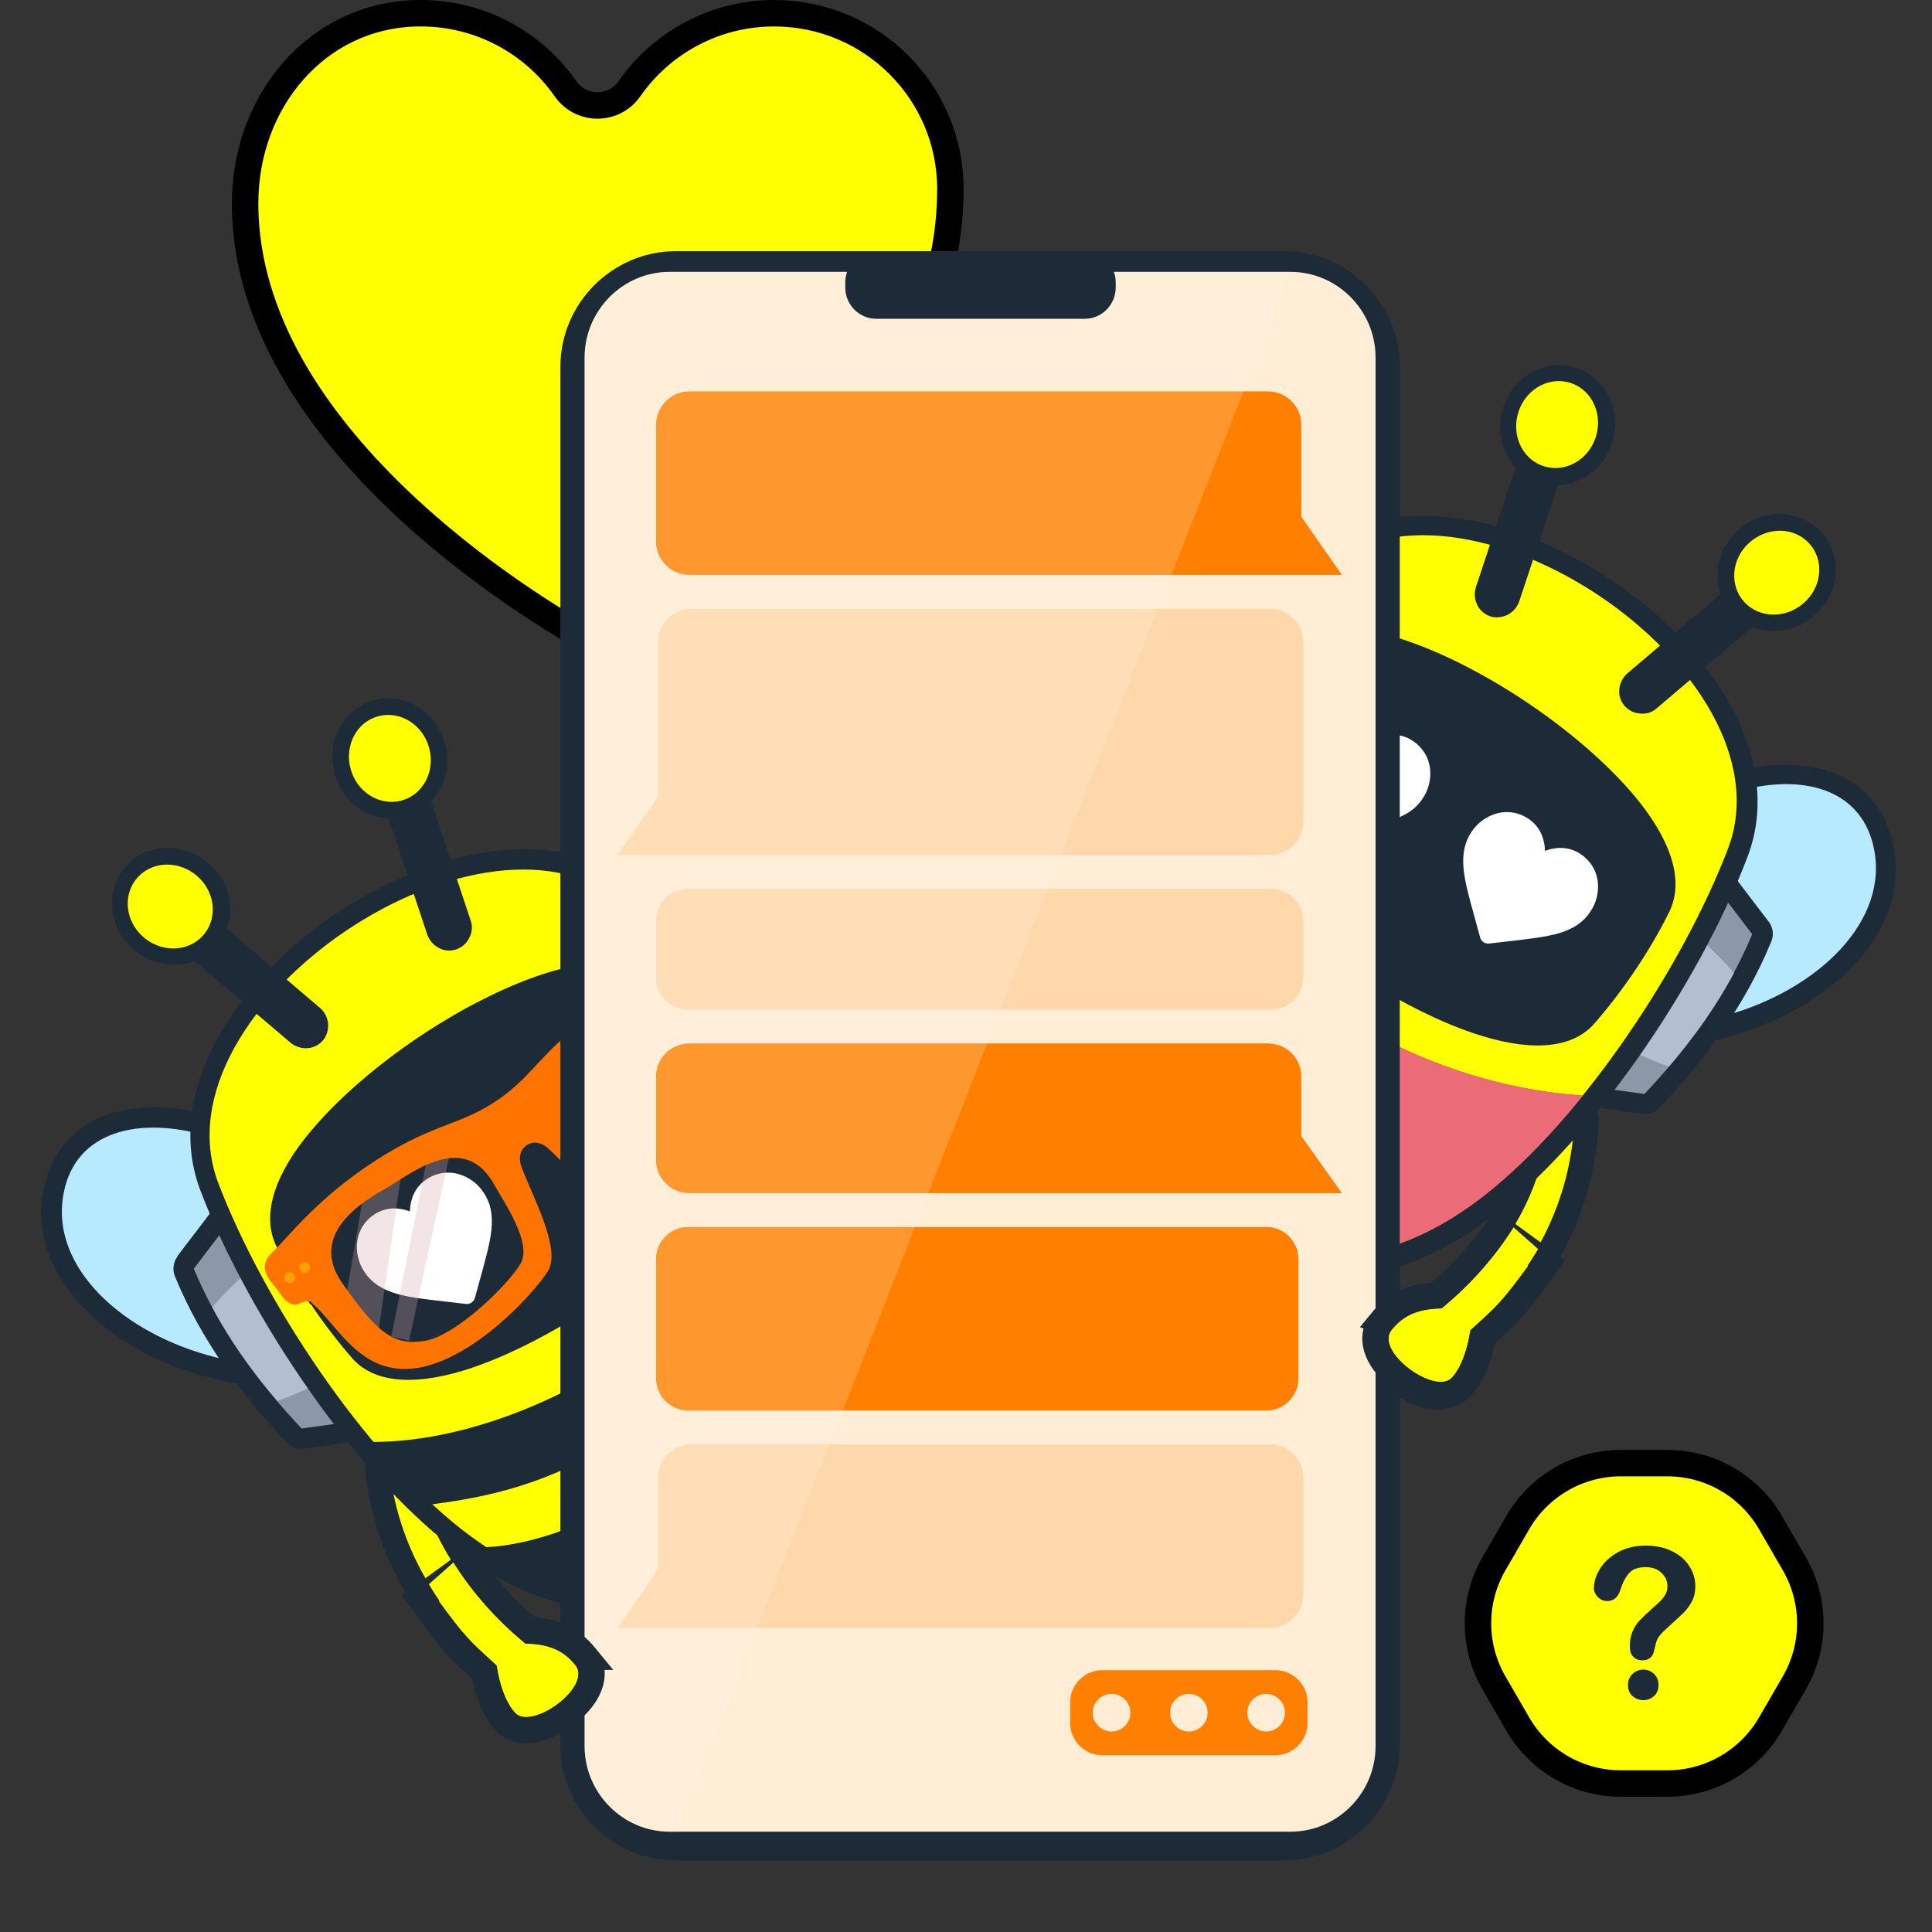 <svg width="292" height="292" viewBox="0 0 292 292" fill="none" xmlns="http://www.w3.org/2000/svg">
<rect x="0" y="0" width="292" height="292" fill="#333333" stroke="none"/>
<g clip-path="url(#clip0_230_10959)">
<path d="M225.8 254.363C222.673 248.96 222.575 242.337 225.507 236.858L225.8 236.332L229.396 230.119C232.613 224.558 238.55 221.134 244.975 221.134L252.01 221.134C258.233 221.134 264 224.347 267.279 229.603L267.589 230.119L271.185 236.332C274.311 241.734 274.409 248.357 271.478 253.836L271.185 254.363L267.589 260.576C264.371 266.136 258.434 269.56 252.01 269.56L244.975 269.56C238.751 269.56 232.985 266.347 229.705 261.091L229.396 260.576L225.8 254.363Z" fill="#FFFF00" stroke="black" stroke-width="4"/>
<path d="M240.9 240.05C240.9 239.072 241.212 238.082 241.836 237.079C242.459 236.077 243.369 235.246 244.564 234.588C245.76 233.929 247.155 233.6 248.749 233.6C250.231 233.6 251.539 233.875 252.674 234.426C253.808 234.976 254.684 235.724 255.303 236.671C255.921 237.617 256.23 238.645 256.23 239.756C256.23 240.631 256.054 241.397 255.701 242.055C255.349 242.714 254.93 243.282 254.444 243.76C253.959 244.239 253.088 245.043 251.831 246.175C251.483 246.494 251.204 246.774 250.995 247.016C250.786 247.258 250.63 247.479 250.528 247.679C250.425 247.88 250.346 248.08 250.29 248.281C250.234 248.482 250.149 248.834 250.037 249.338C249.843 250.408 249.235 250.943 248.213 250.943C247.681 250.943 247.234 250.768 246.871 250.418C246.509 250.068 246.327 249.549 246.327 248.86C246.327 247.996 246.46 247.247 246.726 246.615C246.991 245.982 247.344 245.427 247.784 244.948C248.223 244.47 248.816 243.902 249.562 243.243C250.216 242.667 250.689 242.233 250.98 241.94C251.271 241.646 251.516 241.32 251.716 240.96C251.915 240.6 252.015 240.209 252.015 239.787C252.015 238.964 251.71 238.27 251.103 237.704C250.494 237.139 249.71 236.856 248.749 236.856C247.625 236.856 246.797 237.141 246.266 237.712C245.734 238.283 245.285 239.124 244.917 240.235C244.569 241.397 243.91 241.978 242.939 241.978C242.367 241.978 241.884 241.775 241.49 241.369C241.097 240.962 240.9 240.523 240.9 240.05ZM248.381 256.96C247.758 256.96 247.214 256.757 246.749 256.351C246.284 255.944 246.051 255.376 246.051 254.646C246.051 253.998 246.276 253.453 246.726 253.01C247.175 252.568 247.727 252.347 248.381 252.347C249.025 252.347 249.567 252.568 250.006 253.01C250.446 253.453 250.666 253.998 250.666 254.646C250.666 255.366 250.436 255.932 249.976 256.343C249.516 256.754 248.984 256.96 248.381 256.96Z" fill="#1C2B37"/>
<path d="M63.519 2H63.596C72.367 2 80.147 6.23 85.002 12.764L85.462 13.403C87.75 16.68 92.476 16.782 94.916 13.71L95.144 13.403C99.959 6.508 107.956 2 117.011 2C131.723 2 143.643 13.902 143.643 28.575C143.642 42.486 137.915 54.737 130.075 64.985L129.31 65.97C128.302 67.249 128.27 69.007 129.146 70.321L139.127 89.236L139.203 89.381L139.302 89.511C140.205 90.703 139.418 92.401 137.961 92.519L109.045 86.79L108.853 86.752H108.656C107.959 86.752 107.284 86.948 106.703 87.305L106.46 87.468H106.459C100.618 91.713 95.51 94.742 92.456 96.423L91.276 97.061C90.783 97.322 90.205 97.35 89.692 97.144L89.478 97.041C84.772 94.423 71.577 86.591 59.585 74.958C47.667 63.397 37.248 48.384 37.046 31.24V30.733C37.046 15.267 47.909 2.407 62.806 2.01L63.519 2Z" fill="#FFFF00" stroke="black" stroke-width="4"/>
<path d="M30.62 174.789C29.692 174.507 28.752 174.291 27.773 174.102C23.987 173.368 20.544 173.48 17.862 174.553C15.479 175.479 13.714 177.237 12.931 179.862C12.841 180.15 12.777 180.476 12.662 180.894C11.809 185.266 13.525 189.493 16.764 193.033C20.645 197.273 26.674 200.574 33.295 202.229L33.491 202.267C42.763 204.571 52.432 205.36 59.852 205.003C66.073 204.717 70.4 204.066 70.801 203.229C71.363 200.866 66.738 196.448 60.545 191.727C50.36 184.031 36.237 176.554 30.568 174.88L30.62 174.789ZM29.009 167.941C30.079 168.182 31.215 168.436 32.43 168.807C38.544 170.634 53.725 178.587 64.473 186.697C72.564 192.801 78.348 199.442 77.029 204.639C76.095 208.386 69.467 210.759 60.339 211.192C52.306 211.567 41.932 210.743 32.046 208.286L31.85 208.248C24.067 206.3 16.913 202.341 12.219 197.232C7.668 192.253 5.265 186.166 6.604 179.653C6.705 179.131 6.833 178.647 7.013 178.073C8.426 173.436 11.502 170.341 15.616 168.699C19.431 167.203 24.086 166.953 29.048 167.914L29.009 167.941Z" fill="#1C2B37"/>
<path fill-rule="evenodd" clip-rule="evenodd" d="M31.517 171.745C20.989 168.588 11.479 170.979 9.644 180.208C7.351 191.616 18.8 201.69 32.591 205.14C51.775 209.94 72.768 208.418 73.907 203.796C76.224 194.526 41.471 174.723 31.556 171.719L31.517 171.745Z" fill="#B7E9FF"/>
<path d="M84.229 134.037C84.301 132.798 84.465 131.611 84.643 130.528C85.441 125.569 87.259 121.282 89.984 118.254C92.929 114.964 96.873 113.154 101.687 113.477C102.287 113.525 102.822 113.561 103.345 113.662C109.885 114.692 114.731 119.017 117.799 124.996C120.933 131.157 122.146 139.181 121.271 147.139L121.259 147.373C120.107 157.445 117.286 167.396 114.151 174.781C110.591 183.133 106.052 188.519 102.241 188.086C96.903 187.492 92.745 179.812 89.855 170.143C86.023 157.311 83.829 140.428 84.229 134.037ZM90.725 131.469C90.561 132.487 90.474 133.452 90.388 134.417C89.985 140.3 92.07 156.18 95.755 168.373C98.021 175.856 100.567 181.734 102.955 181.993C103.881 181.935 106.015 178.116 108.453 172.391C111.381 165.541 114.01 156.23 115.086 146.719L115.124 146.524C115.874 139.727 114.89 132.966 112.269 127.819C110.057 123.53 106.729 120.448 102.33 119.731C101.9 119.681 101.573 119.618 101.273 119.594C98.533 119.402 96.255 120.484 94.569 122.359C92.662 124.495 91.36 127.697 90.686 131.495L90.725 131.469Z" fill="#1C2B37"/>
<path fill-rule="evenodd" clip-rule="evenodd" d="M87.19 134.137C87.906 123.168 93.45 115.065 102.745 116.56C114.206 118.408 119.7 132.611 118.099 146.727C115.923 166.387 107.184 185.488 102.473 184.981C92.959 183.917 86.535 144.44 87.19 134.137Z" fill="#B7E9FF"/>
<path d="M35.366 188.895L32.864 192.169C34.591 195.992 36.643 199.538 38.942 202.862C41.293 206.264 43.917 209.481 46.736 212.567L49.865 212.157L35.366 188.895ZM26.814 189.846L33.139 181.555C33.36 181.293 33.619 181.005 33.996 180.807C35.427 179.899 37.373 180.343 38.279 181.772L57.681 212.892C57.918 213.243 58.037 213.672 58.118 214.128C58.361 215.835 57.181 217.367 55.474 217.612L46.141 218.92C45.124 219.095 44.066 218.789 43.306 217.998C39.884 214.355 36.696 210.555 33.846 206.413C31.021 202.31 28.522 197.932 26.543 193.146C26.029 192.132 26.114 190.828 26.84 189.885L26.814 189.846Z" fill="#1C2B37"/>
<path fill-rule="evenodd" clip-rule="evenodd" d="M35.614 183.458C33.514 186.234 31.389 188.972 29.289 191.748C33.168 201.033 38.932 208.821 45.579 215.9C48.746 215.463 51.914 215.027 55.043 214.617C48.562 204.252 42.082 193.888 35.641 183.497L35.614 183.458Z" fill="#8C98A8"/>
<path fill-rule="evenodd" clip-rule="evenodd" d="M32.079 197.568C34.83 202.74 38.192 207.387 41.917 211.733C44.717 210.751 47.697 209.364 50.767 207.69L39.844 190.234C36.803 192.625 34.181 195.131 32.04 197.594L32.079 197.568Z" fill="#B2BFD1"/>
<path d="M60.477 239.252C57.391 233.528 55.427 227.083 54.992 219.775C54.858 217.325 55.93 214.791 57.311 213.446C58.017 212.716 58.929 212.236 59.857 211.982C61.161 211.701 62.462 211.913 63.62 212.778C64.898 213.748 65.853 215.497 66.168 218.388C66.642 223.537 68.224 228.307 70.763 232.707C73.212 236.886 76.548 240.776 80.697 244.382C82.6 244.552 84.143 244.974 85.47 245.562C87.23 246.385 88.519 247.505 89.638 248.902C91.785 251.476 91.278 254.5 89.344 257.132C88.724 258.007 87.873 258.823 87.017 259.564C86.161 260.305 85.184 260.941 84.237 261.461C80.954 263.204 77.229 263.502 74.932 260.939C73.949 259.873 73.171 258.49 72.569 256.905C72.148 255.762 71.798 254.538 71.518 253.233C67.147 249.151 63.341 244.499 60.477 239.252ZM78.712 251.709C78.891 252.642 79.1 253.46 79.413 254.157C79.692 254.894 80.035 255.475 80.403 255.865C80.811 256.291 80.194 255.048 80.671 254.825C81.182 254.563 81.688 254.225 82.153 253.852C82.509 253.524 82.864 253.197 83.109 252.915C82.827 252.67 82.545 252.424 82.199 252.335C81.454 251.971 80.46 251.814 79.094 251.758L78.753 251.744L78.712 251.709Z" fill="#1C2B37"/>
<path fill-rule="evenodd" clip-rule="evenodd" d="M58.646 219.557C59.473 233.005 65.948 243.371 74.905 251.37C75.382 254.401 76.279 256.948 77.675 258.515C80.174 261.254 89.39 254.556 86.744 251.337C85.131 249.369 83.119 248.185 79.218 248.118C69.335 239.881 63.44 230.23 62.414 218.802C61.898 213.05 58.465 216.43 58.651 219.632L58.646 219.557Z" fill="#FFFF00"/>
<path d="M97.3 138.273L107.357 135.514C108.542 135.167 109.744 135.603 110.492 136.459C114.188 140.088 117.311 144.045 120.057 148.201C122.83 152.395 125.159 156.774 127.255 161.312C127.703 162.313 127.591 163.409 127.048 164.286L122.339 172.449C121.472 173.941 119.583 174.421 118.118 173.596C117.726 173.35 117.411 173.053 117.136 172.728L95.549 143.081C94.564 141.705 94.842 139.761 96.259 138.748C96.571 138.538 96.883 138.327 97.235 138.26L97.3 138.273ZM107.286 141.971L103.313 143.064L119.45 165.222L121.002 162.475C119.197 158.705 117.197 155.066 114.924 151.612C112.677 148.197 110.157 144.966 107.286 141.971Z" fill="#1C2B37"/>
<path fill-rule="evenodd" clip-rule="evenodd" d="M98.139 141.283C101.5 140.377 104.834 139.431 108.195 138.524C115.351 145.6 120.413 153.861 124.485 162.676C122.894 165.449 121.303 168.222 119.751 170.97C112.569 161.078 105.386 151.187 98.165 141.322L98.139 141.283Z" fill="#8C98A8"/>
<path fill-rule="evenodd" clip-rule="evenodd" d="M112.586 143.266C116.351 147.754 119.401 152.611 122.034 157.693C120.075 159.921 117.673 162.165 114.97 164.385L102.838 147.744C106.194 145.82 109.5 144.327 112.586 143.266Z" fill="#B2BFD1"/>
<path d="M97.156 134.862C104.585 141.753 112.471 151.34 119.081 161.561C125.218 171.08 130.262 181.167 132.822 190.095C135.184 198.477 135.733 206.778 133.397 214.588C131.047 222.464 125.839 229.718 116.672 235.901C107.506 242.083 98.829 244.195 90.647 243.423C82.53 242.664 75.039 239.045 68.152 233.716C60.768 227.984 53.332 219.568 46.843 210.285C39.843 200.328 33.882 189.387 30.302 179.956C27.25 171.983 28.983 163.446 33.577 155.7C37.523 149.014 43.702 142.863 50.723 138.127C57.744 133.391 65.763 129.966 73.44 128.812C82.381 127.429 90.88 129.007 97.156 134.862ZM113.646 165.114C107.324 155.322 99.793 146.176 92.679 139.582C87.949 135.178 81.265 134.019 74.109 135.105C67.371 136.136 60.237 139.191 53.918 143.453C47.6 147.715 42.095 153.185 38.615 159.046C34.901 165.235 33.472 171.867 35.81 177.941C39.231 186.969 44.916 197.416 51.628 206.945C57.813 215.695 64.817 223.723 71.704 229.053C77.674 233.697 84.107 236.84 90.958 237.49C97.743 238.127 105.013 236.284 112.892 230.969C120.771 225.655 125.203 219.605 127.154 213.075C129.145 206.518 128.641 199.377 126.545 192.062C124.183 183.68 119.402 174.153 113.568 165.166L113.646 165.114Z" fill="#1C2B37"/>
<path fill-rule="evenodd" clip-rule="evenodd" d="M94.856 137.088C108.823 150.055 124.52 172.906 129.642 190.932C134.073 206.589 131.72 221.778 114.714 233.249C97.708 244.72 82.743 241.212 69.886 231.237C55.065 219.697 39.784 196.622 32.994 178.815C22.849 152.163 73.945 117.698 94.856 137.088Z" fill="#FFFF00"/>
<path d="M25.655 137.489L25.616 137.515L25.695 137.632L46.061 154.953C46.061 154.953 46.087 154.992 46.153 155.005L46.23 154.952C46.23 154.952 46.27 154.926 46.282 154.861L46.23 154.783L25.981 137.552L25.902 137.435C25.863 137.461 25.825 137.488 25.798 137.449L25.72 137.501L25.655 137.489ZM23.18 135.418C23.789 134.723 24.648 134.314 25.509 134.243C26.369 134.173 27.297 134.454 28.03 135.037L48.396 152.358C49.091 152.966 49.499 153.824 49.595 154.723C49.638 155.544 49.433 156.419 48.928 157.1C48.85 157.153 48.785 157.31 48.707 157.362C48.11 157.992 47.291 158.375 46.469 158.419C45.608 158.489 44.681 158.208 43.948 157.626L23.581 140.304C22.887 139.696 22.479 138.838 22.383 137.939C22.314 137.079 22.596 136.151 23.18 135.418Z" fill="#1C2B37"/>
<path fill-rule="evenodd" clip-rule="evenodd" d="M24.346 136.388C24.968 135.628 26.102 135.543 26.888 136.203L47.255 153.524C48.014 154.145 48.098 155.279 47.436 156.065C46.814 156.825 45.679 156.91 44.92 156.289L24.554 138.968C23.794 138.347 23.71 137.213 24.333 136.453L24.346 136.388Z" fill="#1C2B37"/>
<path d="M19.128 130.839C20.763 129.056 23.002 128.169 25.271 128.169C27.515 128.129 29.828 128.95 31.675 130.594L31.727 130.672C33.574 132.317 34.576 134.475 34.756 136.677C34.923 138.945 34.269 141.256 32.634 143.039L32.556 143.092C30.921 144.875 28.708 145.801 26.439 145.801C24.195 145.841 21.883 145.02 20.036 143.376L19.983 143.298C18.162 141.692 17.134 139.495 16.954 137.293C16.748 135.052 17.441 132.714 19.076 130.931L19.154 130.878L19.128 130.839ZM25.152 133.124C24.2 133.142 23.249 133.5 22.601 134.221C21.952 134.942 21.708 135.843 21.791 136.807C21.9 137.811 22.375 138.851 23.24 139.628C24.13 140.444 25.241 140.828 26.258 140.822C27.21 140.803 28.161 140.446 28.81 139.725C29.108 139.41 29.315 139.044 29.457 138.665C29.945 137.202 29.494 135.523 28.171 134.318C27.28 133.502 26.169 133.118 25.152 133.124Z" fill="#1C2B37"/>
<path fill-rule="evenodd" clip-rule="evenodd" d="M20.819 132.59C23.103 130.086 27.146 130.022 29.884 132.483C32.596 134.904 32.928 138.931 30.644 141.435C28.36 143.939 24.317 144.002 21.579 141.542C18.868 139.12 18.535 135.093 20.819 132.59Z" fill="#FFFF00"/>
<path d="M59.471 114.678L59.354 114.757L59.341 114.822L59.42 114.939C59.381 114.965 67.772 140.194 67.772 140.194L67.824 140.272C67.824 140.272 67.851 140.311 67.929 140.258L68.007 140.206C68.007 140.206 68.046 140.179 67.993 140.101L59.562 114.729L59.484 114.613L59.471 114.678ZM56.36 113.263C56.747 112.491 57.449 111.848 58.321 111.543C59.259 111.25 60.185 111.362 60.957 111.749C61.728 112.135 62.371 112.835 62.701 113.746L71.132 139.118C71.462 140.028 71.35 140.955 70.923 141.753C70.574 142.498 69.912 143.115 69.105 143.432C69.027 143.485 68.883 143.525 68.779 143.539C67.919 143.778 67.058 143.679 66.326 143.266C65.554 142.88 64.912 142.18 64.581 141.269L56.151 115.897C55.846 115.026 55.933 114.06 56.36 113.263Z" fill="#1C2B37"/>
<path fill-rule="evenodd" clip-rule="evenodd" d="M58.943 113.221C58.005 113.513 57.502 114.533 57.819 115.509L66.25 140.881C66.541 141.818 67.561 142.32 68.499 142.028C69.437 141.735 69.941 140.716 69.649 139.779L61.218 114.407C60.927 113.47 59.907 112.967 58.93 113.286L58.943 113.221Z" fill="#1C2B37"/>
<path d="M57.614 110.831C56.703 111.162 56.015 111.909 55.641 112.785C55.215 113.752 55.195 114.9 55.591 115.992C56.212 117.671 57.639 118.692 59.14 118.813C59.544 118.824 59.961 118.769 60.365 118.61L60.404 118.584C61.315 118.253 62.003 117.505 62.377 116.63C62.803 115.662 62.824 114.515 62.427 113.422C62.004 112.29 61.218 111.461 60.328 110.984C59.465 110.546 58.538 110.434 57.627 110.765L57.614 110.831ZM50.949 110.792C51.839 108.662 53.526 106.957 55.726 106.096L55.804 106.044C58.096 105.235 60.458 105.455 62.524 106.499C64.499 107.491 66.15 109.267 66.957 111.557L67.01 111.634C67.843 113.963 67.737 116.415 66.86 118.48C65.97 120.61 64.283 122.315 62.082 123.176L62.004 123.229C59.713 124.038 57.351 123.817 55.285 122.774C53.31 121.782 51.684 120.044 50.852 117.716L50.799 117.638C49.966 115.309 50.072 112.858 50.949 110.792Z" fill="#1C2B37"/>
<path fill-rule="evenodd" clip-rule="evenodd" d="M56.665 108.411C53.488 109.591 51.914 113.316 53.17 116.776C54.399 120.198 58.008 122.014 61.185 120.835C64.362 119.655 65.936 115.93 64.68 112.47C63.45 109.048 59.842 107.232 56.665 108.411Z" fill="#FFFF00"/>
<path d="M47.482 185.824C48.773 188.41 50.364 191.191 52.151 193.84C53.938 196.488 55.88 199.032 57.9 201.354C59.592 203.273 64.012 202.842 69.443 201.049C74.847 199.218 81.04 195.947 86.852 192.027C92.664 188.107 98.016 183.59 101.739 179.265C105.501 174.914 107.517 171.004 106.345 168.677C104.949 165.935 103.292 163.142 101.531 160.532C99.771 157.922 97.802 155.34 95.848 153.2C94.012 151.151 89.605 151.517 84.148 153.271C78.691 155.024 72.472 158.256 66.66 162.176C60.849 166.096 55.523 170.652 51.852 175.055C48.182 179.457 46.192 183.406 47.404 185.876L47.482 185.824ZM46.897 197.157C44.927 194.235 43.178 191.221 41.794 188.413C39.318 183.396 41.805 177.071 47.045 170.873C51.105 166.037 56.885 161.061 63.126 156.852C69.367 152.642 76.146 149.147 82.15 147.194C89.886 144.697 96.682 144.76 100.38 148.897C102.465 151.231 104.578 153.943 106.575 156.903C108.572 159.864 110.281 162.735 111.796 165.737C114.259 170.651 111.68 176.924 106.336 183.136C102.25 187.932 96.456 192.804 90.254 196.987C84.052 201.17 77.338 204.678 71.387 206.709C63.626 209.337 56.804 209.404 53.21 205.254C50.994 202.725 48.893 199.948 46.975 197.104L46.897 197.157Z" fill="#1C2B37"/>
<path fill-rule="evenodd" clip-rule="evenodd" d="M44.507 187.094C47.128 192.411 51.109 198.397 55.437 203.299C65.365 214.569 115.721 180.604 108.991 167.177C106.067 161.327 102.008 155.394 98.061 150.972C87.726 139.353 37.644 173.134 44.546 187.068L44.507 187.094Z" fill="#1C2B37"/>
<path d="M74.28 185.814C74.074 187.863 73.409 190.242 72.644 193.009C72.391 193.944 72.088 195.013 71.785 196.143C71.617 196.758 71.023 197.159 70.404 197.074C69.243 196.933 68.152 196.804 67.177 196.699C64.324 196.372 61.869 196.098 59.892 195.522C57.703 194.868 56.181 193.864 55.156 192.344C54.178 190.953 53.766 189.241 53.996 187.558C54.241 185.925 55.157 184.483 56.533 183.574C57.555 182.885 58.782 182.559 60.011 182.655C60.686 182.702 61.329 182.851 61.955 183.093C61.965 182.422 62.081 181.761 62.276 181.127C62.648 179.951 63.409 178.935 64.454 178.25C65.811 177.314 67.492 177.004 69.097 177.389C70.745 177.805 72.178 178.828 73.101 180.256C74.131 181.753 74.493 183.539 74.28 185.814Z" fill="white"/>
<path d="M120.157 241.655L107.694 240.257L105.828 237.491L114.545 232.745L122.21 226.441L124.076 229.207L120.588 241.704L120.157 241.655Z" fill="#1C2B37"/>
<path fill-rule="evenodd" clip-rule="evenodd" d="M54.51 218.608C57.257 221.766 60.074 224.683 62.905 227.251C71.493 226.248 81.291 224.638 92.171 217.844L104.178 217.824L108.695 206.699C119.07 199.155 124.233 190.674 128.38 183.088C127.059 179.501 125.41 175.796 123.512 172.066C119.717 182.949 109.98 195.377 95.587 205.086C81.193 214.794 66.022 219.167 54.51 218.608ZM131.49 194.477C133.884 208.72 130.013 222.281 114.323 232.864C98.632 243.448 84.609 241.957 72.3 234.401C79.169 234.329 87.596 231.581 95.635 226.628L110.57 227.301L115.542 213.201C123.145 207.602 128.85 200.82 131.49 194.477Z" fill="#1C2B37"/>
<path d="M55.455 218.947C56.597 220.238 57.75 221.486 58.907 222.682C60.245 224.064 61.589 225.375 62.924 226.6C67.155 226.119 71.674 225.484 76.439 224.155C81.295 222.801 86.436 220.723 91.841 217.351L91.966 217.273L103.831 217.308L108.243 206.294L108.362 206.207C113.514 202.459 117.366 198.471 120.44 194.476C123.458 190.554 125.74 186.603 127.771 182.861C127.135 181.164 126.423 179.428 125.642 177.668C124.967 176.148 124.242 174.611 123.473 173.068C121.442 178.461 118.022 184.173 113.358 189.716C108.696 195.258 102.786 200.639 95.777 205.367C88.767 210.095 81.565 213.558 74.679 215.805C67.792 218.053 61.215 219.084 55.455 218.947ZM58.163 223.398C56.723 221.91 55.294 220.347 53.885 218.724L53.088 217.806L54.301 217.87C60.214 218.185 67.103 217.188 74.356 214.821C81.153 212.604 88.267 209.181 95.197 204.507C102.126 199.834 107.964 194.519 112.567 189.048C117.478 183.209 120.983 177.196 122.906 171.595L123.3 170.447L123.853 171.531C124.83 173.444 125.744 175.355 126.584 177.247C127.399 179.084 128.147 180.914 128.819 182.724L128.901 182.947L128.79 183.152C126.718 186.979 124.387 191.038 121.255 195.107C118.15 199.143 114.266 203.169 109.088 206.955L104.527 218.342L92.261 218.306C86.812 221.689 81.623 223.78 76.717 225.148C71.771 226.527 67.135 227.169 62.81 227.656L62.578 227.682L62.403 227.522C60.977 226.221 59.559 224.842 58.162 223.398L58.163 223.398ZM132.022 194.318C133.274 201.593 132.927 208.697 130.277 215.33C127.626 221.962 122.68 228.108 114.732 233.469C106.784 238.83 99.232 241.114 92.09 241.087C84.947 241.06 78.231 238.719 71.954 234.834L70.426 233.889L72.22 233.878C75.639 233.858 79.453 233.164 83.412 231.856C87.335 230.561 91.4 228.664 95.363 226.224L95.503 226.139L110.284 226.874L115.139 212.894L115.27 212.797C119.018 210.035 122.299 206.977 124.97 203.825C127.666 200.644 129.737 197.368 131.037 194.206L131.718 192.547L132.023 194.317L132.022 194.318ZM129.319 214.945C131.684 209.028 132.156 202.707 131.269 196.212C129.936 198.965 128.069 201.768 125.757 204.496C123.069 207.669 119.774 210.746 116.012 213.534L111.007 227.949L95.767 227.189C91.773 229.634 87.685 231.536 83.736 232.84C80.341 233.962 77.042 234.642 73.99 234.847C79.68 238.101 85.717 240.032 92.091 240.056C99.027 240.083 106.383 237.85 114.151 232.61C121.919 227.37 126.745 221.387 129.319 214.946L129.319 214.945Z" fill="#1C2B37"/>
<path opacity="0.3" fill-rule="evenodd" clip-rule="evenodd" d="M96.748 179.063L94.063 178.447L100.028 148.792L103.191 149.522L96.751 179.061L96.748 179.063ZM87.113 173.049L89.92 156.661L95.518 154.202L92.14 177.564L87.113 173.049ZM59.136 202.01L65.101 172.356L68.264 173.086L61.824 202.624L59.139 202.008L59.136 202.01ZM52.187 196.606L54.994 180.218L60.593 177.76L57.214 201.122L52.187 196.606Z" fill="#D6A7A7"/>
<path fill-rule="evenodd" clip-rule="evenodd" d="M113.375 145.774C114.163 147.244 115.795 148.987 114.457 150.301C113.122 151.612 113.71 152.117 113.71 152.117C115.175 156.712 121.253 162.955 116.83 170.373C112.402 177.793 99.819 182.506 95.905 183.174C91.991 183.842 85.838 176.203 82.866 173.581C81.553 172.42 80.437 172.624 79.735 172.993C79.064 173.431 78.129 174.418 78.813 176.349C80.134 180.1 84.927 188.696 82.83 192.087C80.733 195.478 71.605 205.425 63.03 206.761C54.454 208.096 50.939 200.094 47.211 197.006C47.211 197.006 46.965 196.266 45.239 197.019C43.516 197.77 42.506 195.597 41.433 194.315C40.363 193.03 38.955 191.295 41.257 189.163C43.557 187.027 47.939 181.039 56.965 175.274C65.912 169.561 69.427 170.271 75.57 166.018C80.854 162.226 81.9 158.776 90.007 153.006C98.693 146.825 105.86 145.018 108.686 143.691C111.511 142.365 112.592 144.312 113.38 145.781L113.375 145.774ZM58.498 179.5C55.079 181.43 46.451 186.412 51.738 193.942C57.026 201.473 59.484 203.436 64.215 202.657C68.946 201.879 76.981 194.036 78.722 190.895C80.459 187.757 75.936 181.316 74.723 179.098C70.113 170.655 61.915 177.567 58.498 179.5ZM93.55 156.085C90.483 158.53 81.018 163.527 87.133 170.985C88.743 172.945 93.031 179.574 96.591 179.145C100.15 178.716 110.419 174.221 112.902 170.124C115.385 166.027 114.483 163.009 109.466 155.262C104.449 147.515 96.617 153.64 93.553 156.083L93.55 156.085Z" fill="#FF7300"/>
<path fill-rule="evenodd" clip-rule="evenodd" d="M108.646 148.361C108.271 148.613 108.169 149.123 108.422 149.498C108.675 149.872 109.184 149.974 109.562 149.719C109.94 149.464 110.039 148.957 109.784 148.579C109.529 148.201 109.02 148.108 108.646 148.361ZM110.913 146.831C110.539 147.084 110.437 147.594 110.689 147.968C110.942 148.343 111.452 148.445 111.83 148.19C112.208 147.935 112.306 147.428 112.051 147.05C111.796 146.672 111.291 146.576 110.913 146.831ZM43.329 192.417C42.955 192.67 42.853 193.18 43.105 193.554C43.358 193.929 43.868 194.031 44.246 193.776C44.624 193.521 44.722 193.014 44.467 192.636C44.212 192.258 43.707 192.162 43.329 192.417ZM45.597 190.888C45.222 191.141 45.12 191.65 45.373 192.025C45.626 192.399 46.135 192.501 46.513 192.246C46.891 191.991 46.99 191.484 46.735 191.106C46.48 190.728 45.971 190.635 45.597 190.888Z" fill="#FCA203"/>
<path d="M202.143 82.849C202.056 81.884 201.905 80.931 201.714 79.952C200.975 76.167 199.582 73.016 197.583 70.931C195.831 69.07 193.54 68.091 190.813 68.348C190.512 68.373 190.186 68.436 189.755 68.486C185.382 69.333 182.105 72.507 180.037 76.836C177.56 82.023 176.757 88.85 177.703 95.609L177.741 95.805C179.078 105.265 181.969 114.525 185.08 121.271C187.675 126.932 189.9 130.7 190.826 130.758C193.228 130.394 195.591 124.45 197.649 116.94C200.969 104.614 202.611 88.718 202.039 82.835L202.143 82.849ZM207.889 78.79C208.066 79.873 208.256 81.021 208.368 82.287C208.963 88.639 207.277 105.695 203.784 118.698C201.154 128.486 197.164 136.337 191.852 137.061C188.028 137.599 183.344 132.342 179.523 124.041C176.167 116.733 173.045 106.806 171.619 96.719L171.581 96.523C170.471 88.577 171.463 80.461 174.441 74.195C177.352 68.111 182.096 63.603 188.637 62.403C189.159 62.302 189.655 62.24 190.255 62.191C195.083 61.764 199.106 63.457 202.169 66.657C204.985 69.633 206.96 73.856 207.928 78.816L207.889 78.79Z" fill="#1C2B37"/>
<path fill-rule="evenodd" clip-rule="evenodd" d="M205.302 82.541C204.285 71.597 198.506 63.675 189.262 65.431C177.825 67.579 172.774 81.968 174.741 96.047C177.477 115.632 186.752 134.527 191.464 133.851C200.927 132.526 206.27 92.886 205.341 82.568L205.302 82.541Z" fill="#B7E9FF"/>
<path d="M260.01 117.289C261.186 116.892 262.349 116.599 263.419 116.358C268.316 115.24 272.972 115.32 276.8 116.712C280.954 118.211 284.11 121.189 285.614 125.774C285.794 126.349 285.961 126.858 286.062 127.38C287.558 133.83 285.363 139.944 280.969 145.028C276.431 150.242 269.446 154.372 261.739 156.542L261.517 156.619C251.747 159.324 241.464 160.435 233.442 160.296C224.365 160.124 217.671 157.932 216.645 154.237C215.196 149.065 220.759 142.332 228.641 136.031C239.104 127.672 253.935 119.313 260.01 117.289ZM264.825 122.351C263.82 122.579 262.892 122.861 261.965 123.142C256.36 124.972 242.418 132.854 232.492 140.838C226.403 145.743 221.907 150.305 222.562 152.617C222.962 153.453 227.303 154.001 233.524 154.117C240.972 154.266 250.59 153.215 259.811 150.65L260.007 150.613C266.59 148.762 272.489 145.316 276.28 140.959C279.428 137.301 281.039 133.061 280.056 128.713C279.941 128.295 279.877 127.969 279.787 127.682C278.939 125.069 277.082 123.363 274.712 122.501C272.016 121.533 268.56 121.526 264.786 122.324L264.825 122.351Z" fill="#1C2B37"/>
<path fill-rule="evenodd" clip-rule="evenodd" d="M261.028 120.072C271.466 116.628 281.057 118.732 283.152 127.91C285.732 139.229 274.621 149.644 260.933 153.447C241.889 158.795 220.907 157.847 219.611 153.289C217.033 144.069 251.229 123.324 261.028 120.072Z" fill="#B7E9FF"/>
<path d="M190.844 92.535L186.871 91.442C183.974 94.475 181.454 97.706 179.233 101.083C176.96 104.537 174.96 108.175 173.155 111.945L174.707 114.692L190.844 92.535ZM186.759 84.962L196.815 87.721C197.141 87.827 197.505 87.96 197.83 88.236C199.208 89.222 199.525 91.192 198.54 92.568L176.953 122.215C176.717 122.566 176.364 122.838 175.971 123.083C174.48 123.947 172.617 123.428 171.75 121.936L167.042 113.773C166.498 112.896 166.386 111.8 166.834 110.799C168.93 106.262 171.26 101.882 174.032 97.688C176.778 93.532 179.902 89.575 183.597 85.947C184.345 85.091 185.586 84.681 186.732 85.001L186.759 84.962Z" fill="#1C2B37"/>
<path fill-rule="evenodd" clip-rule="evenodd" d="M195.978 90.728C192.617 89.821 189.282 88.876 185.921 87.969C178.765 95.044 173.704 103.305 169.631 112.12C171.222 114.894 172.813 117.667 174.365 120.414C181.547 110.523 188.73 100.632 195.951 90.767L195.978 90.728Z" fill="#8C98A8"/>
<path fill-rule="evenodd" clip-rule="evenodd" d="M181.57 92.736C177.805 97.224 174.756 102.082 172.123 107.164C174.082 109.392 176.484 111.636 179.186 113.855L191.28 97.188C187.924 95.264 184.618 93.771 181.531 92.71L181.57 92.736Z" fill="#B2BFD1"/>
<path d="M260.981 130.996L267.306 139.287C268.071 140.256 268.117 141.534 267.604 142.548C265.624 147.334 263.125 151.712 260.301 155.815C257.45 159.957 254.262 163.758 250.84 167.401C250.08 168.191 249.022 168.498 248.006 168.322L238.672 167.014C236.965 166.77 235.812 165.198 236.028 163.531C236.109 163.075 236.267 162.672 236.465 162.295L255.867 131.174C256.774 129.746 258.68 129.275 260.15 130.209C260.462 130.42 260.774 130.63 260.968 130.931L260.981 130.996ZM261.292 141.641L258.79 138.366L244.291 161.629L247.42 162.039C250.239 158.953 252.863 155.735 255.215 152.334C257.54 148.971 259.591 145.424 261.292 141.641Z" fill="#1C2B37"/>
<path fill-rule="evenodd" clip-rule="evenodd" d="M258.504 132.902C260.604 135.679 262.73 138.416 264.829 141.193C260.95 150.478 255.186 158.266 248.539 165.344C245.372 164.908 242.204 164.472 239.076 164.062C245.556 153.697 252.036 143.332 258.478 132.941L258.504 132.902Z" fill="#8C98A8"/>
<path fill-rule="evenodd" clip-rule="evenodd" d="M262.077 147.039C259.326 152.211 255.965 156.858 252.24 161.203C249.44 160.222 246.46 158.835 243.389 157.161L254.273 139.678C257.314 142.069 259.937 144.575 262.077 147.039Z" fill="#B2BFD1"/>
<path d="M236.113 189.483C239.199 183.759 241.163 177.314 241.598 170.006C241.731 167.556 240.66 165.022 239.279 163.677C238.573 162.947 237.661 162.467 236.733 162.213C235.429 161.932 234.128 162.144 232.97 163.009C231.692 163.979 230.737 165.728 230.422 168.619C229.948 173.768 228.366 178.538 225.826 182.938C223.378 187.117 220.042 191.007 215.893 194.613C213.99 194.783 212.447 195.205 211.12 195.793C209.36 196.615 208.071 197.736 206.952 199.133C204.805 201.707 205.312 204.731 207.246 207.363C207.866 208.238 208.717 209.054 209.573 209.795C210.429 210.536 211.406 211.172 212.353 211.692C215.636 213.435 219.36 213.733 221.658 211.17C222.641 210.104 223.418 208.721 224.021 207.136C224.441 205.993 224.792 204.769 225.072 203.464C229.443 199.382 233.249 194.73 236.113 189.483ZM217.877 201.94C217.699 202.873 217.49 203.691 217.177 204.388C216.898 205.125 216.555 205.706 216.187 206.096C215.779 206.522 216.396 205.279 215.919 205.056C215.408 204.794 214.902 204.456 214.436 204.082C214.081 203.755 213.726 203.428 213.481 203.146C213.762 202.9 214.044 202.655 214.391 202.566C215.135 202.202 216.13 202.045 217.496 201.989L217.837 201.975L217.877 201.94Z" fill="#1C2B37"/>
<path fill-rule="evenodd" clip-rule="evenodd" d="M237.944 169.788C237.117 183.236 230.642 193.602 221.684 201.601C221.208 204.632 220.311 207.179 218.915 208.746C216.416 211.484 207.2 204.787 209.846 201.568C211.459 199.6 213.471 198.416 217.372 198.349C227.254 190.112 233.15 180.461 234.176 169.033C234.692 163.281 238.125 166.661 237.939 169.863L237.944 169.788Z" fill="#FFFF00"/>
<path d="M264.088 129.585C260.482 139.054 254.546 149.957 247.546 159.914C241.019 169.17 233.557 177.626 226.238 183.344C219.351 188.674 211.86 192.292 203.743 193.052C195.561 193.824 186.884 191.712 177.717 185.529C168.551 179.347 163.342 172.093 160.993 164.217C158.657 156.407 159.205 148.105 161.567 139.723C164.115 130.73 169.133 120.682 175.309 111.189C181.919 100.969 189.831 91.343 197.233 84.491C203.483 78.674 212.048 77.083 220.95 78.441C228.627 79.595 236.646 83.02 243.667 87.756C250.687 92.491 256.867 98.643 260.813 105.329C265.445 113.101 267.166 121.572 264.088 129.585ZM242.216 156.205C248.927 146.676 254.586 136.268 258.034 127.201C260.346 121.166 258.917 114.535 255.229 108.307C251.748 102.445 246.244 96.975 239.925 92.713C233.606 88.451 226.473 85.397 219.734 84.365C212.605 83.24 205.921 84.4 201.165 88.843C194.077 95.397 186.519 104.582 180.198 114.374C174.403 123.387 169.583 132.888 167.221 141.27C165.151 148.545 164.647 155.687 166.611 162.282C168.563 168.813 172.995 174.862 180.874 180.177C188.753 185.491 196.022 187.334 202.808 186.697C209.633 186.086 216.065 182.944 222.062 178.261C228.949 172.931 235.992 164.929 242.138 156.153L242.216 156.205Z" fill="#1C2B37"/>
<path fill-rule="evenodd" clip-rule="evenodd" d="M261.161 128.286C254.371 146.093 239.064 169.207 224.27 180.708C211.413 190.683 196.448 194.191 179.442 182.72C162.436 171.249 160.082 156.06 164.514 140.402C169.662 122.338 185.333 99.526 199.3 86.559C220.211 67.168 271.307 101.633 261.161 128.286Z" fill="#FFFF00"/>
<path d="M234.867 64.274L234.828 64.248L234.749 64.365L226.318 89.737C226.318 89.737 226.292 89.776 226.305 89.841L226.383 89.893C226.383 89.893 226.422 89.92 226.487 89.907L226.54 89.829L234.93 64.6L235.009 64.484C234.97 64.457 234.931 64.431 234.957 64.392L234.879 64.339L234.867 64.274ZM235.86 61.203C236.732 61.508 237.434 62.151 237.821 62.923C238.209 63.694 238.295 64.66 238.03 65.558L229.6 90.93C229.295 91.801 228.653 92.501 227.855 92.927C227.11 93.275 226.222 93.412 225.402 93.199C225.324 93.146 225.154 93.145 225.076 93.093C224.269 92.775 223.607 92.158 223.258 91.413C222.87 90.641 222.784 89.676 223.049 88.778L231.48 63.406C231.784 62.535 232.426 61.834 233.224 61.409C233.995 61.023 234.961 60.937 235.86 61.203Z" fill="#1C2B37"/>
<path fill-rule="evenodd" clip-rule="evenodd" d="M235.397 62.647C236.335 62.94 236.839 63.96 236.521 64.936L228.09 90.307C227.799 91.244 226.779 91.747 225.802 91.428C224.865 91.135 224.361 90.115 224.652 89.179L233.083 63.807C233.374 62.87 234.394 62.367 235.332 62.66L235.397 62.647Z" fill="#1C2B37"/>
<path d="M238.587 55.731C240.852 56.579 242.514 58.323 243.364 60.427C244.242 62.492 244.347 64.944 243.514 67.272L243.462 67.35C242.629 69.679 241.003 71.416 239.029 72.408C236.989 73.413 234.601 73.672 232.335 72.824L232.257 72.772C229.992 71.924 228.304 70.219 227.453 68.115C226.576 66.049 226.471 63.598 227.304 61.269L227.356 61.191C228.163 58.901 229.815 57.125 231.789 56.133C233.79 55.102 236.217 54.869 238.483 55.717L238.561 55.77L238.587 55.731ZM238.726 62.172C238.351 61.296 237.664 60.549 236.752 60.218C235.841 59.886 234.914 59.998 234.051 60.436C233.162 60.913 232.375 61.743 231.979 62.836C231.556 63.967 231.615 65.141 232.002 66.082C232.376 66.958 233.064 67.705 233.976 68.036C234.379 68.195 234.796 68.25 235.201 68.239C236.74 68.144 238.128 67.097 238.749 65.418C239.172 64.287 239.112 63.113 238.726 62.172Z" fill="#1C2B37"/>
<path fill-rule="evenodd" clip-rule="evenodd" d="M237.597 57.954C240.774 59.134 242.348 62.859 241.092 66.319C239.863 69.741 236.254 71.557 233.077 70.378C229.9 69.198 228.326 65.473 229.582 62.013C230.812 58.591 234.42 56.775 237.597 57.954Z" fill="#FFFF00"/>
<path d="M268.685 87.083L268.568 87.004L268.503 87.017L268.424 87.134C268.385 87.108 248.137 104.338 248.137 104.338L248.084 104.416C248.084 104.416 248.058 104.455 248.136 104.508L248.214 104.56C248.214 104.56 248.253 104.587 248.305 104.509L268.672 87.188L268.75 87.071L268.685 87.083ZM268.832 83.668C269.693 83.739 270.551 84.148 271.161 84.843C271.784 85.603 272.027 86.504 271.958 87.364C271.888 88.224 271.48 89.082 270.759 89.729L250.393 107.051C249.673 107.698 248.772 107.94 247.872 107.844C247.05 107.8 246.231 107.417 245.634 106.787C245.556 106.735 245.465 106.617 245.413 106.525C244.869 105.818 244.638 104.982 244.746 104.148C244.816 103.288 245.224 102.43 245.945 101.783L266.311 84.462C267.005 83.853 267.932 83.572 268.832 83.668Z" fill="#1C2B37"/>
<path fill-rule="evenodd" clip-rule="evenodd" d="M269.838 86.047C269.216 85.287 268.082 85.202 267.296 85.862L246.93 103.184C246.17 103.805 246.086 104.939 246.709 105.698C247.331 106.458 248.466 106.543 249.225 105.922L269.591 88.601C270.351 87.98 270.435 86.846 269.773 86.06L269.838 86.047Z" fill="#1C2B37"/>
<path d="M271.557 83.92C270.909 83.199 269.958 82.841 269.006 82.822C267.95 82.79 266.878 83.201 266.013 83.978C264.69 85.182 264.278 86.888 264.727 88.324C264.869 88.703 265.076 89.07 265.374 89.384L265.413 89.411C266.062 90.132 267.013 90.489 267.965 90.508C269.021 90.54 270.093 90.13 270.957 89.353C271.848 88.537 272.323 87.497 272.432 86.493C272.515 85.529 272.271 84.628 271.623 83.907L271.557 83.92ZM269.096 77.725C271.404 77.752 273.617 78.678 275.239 80.396L275.317 80.448C276.926 82.27 277.607 84.543 277.413 86.849C277.233 89.052 276.205 91.249 274.384 92.854L274.331 92.932C272.484 94.577 270.172 95.397 267.928 95.358C265.62 95.331 263.407 94.405 261.785 92.687L261.706 92.635C260.098 90.813 259.417 88.54 259.611 86.234C259.791 84.031 260.793 81.873 262.64 80.229L262.693 80.151C264.54 78.506 266.852 77.686 269.096 77.725Z" fill="#1C2B37"/>
<path fill-rule="evenodd" clip-rule="evenodd" d="M273.445 82.132C271.161 79.628 267.118 79.565 264.38 82.025C261.668 84.447 261.336 88.474 263.62 90.977C265.903 93.481 269.947 93.545 272.685 91.084C275.396 88.662 275.729 84.636 273.445 82.132Z" fill="#FFFF00"/>
<path d="M198.23 102.618C196.315 104.784 194.333 107.301 192.547 109.95C190.76 112.599 189.129 115.353 187.733 118.096C186.588 120.383 188.643 124.32 192.339 128.683C196.062 133.008 201.414 137.525 207.226 141.445C213.038 145.365 219.231 148.636 224.635 150.467C230.079 152.325 234.46 152.73 236.178 150.772C238.198 148.45 240.167 145.868 241.927 143.258C243.687 140.648 245.344 137.855 246.596 135.242C247.808 132.772 245.818 128.823 242.148 124.42C238.478 120.018 233.151 115.462 227.34 111.541C221.528 107.621 215.309 104.39 209.852 102.636C204.395 100.882 199.988 100.517 198.152 102.566L198.23 102.618ZM187.503 106.322C189.474 103.4 191.613 100.649 193.698 98.315C197.423 94.139 204.219 94.076 211.928 96.612C217.932 98.565 224.711 102.061 230.952 106.27C237.193 110.48 242.973 115.455 247.033 120.291C252.247 126.528 254.734 132.853 252.284 137.831C250.901 140.639 249.178 143.614 247.181 146.575C245.184 149.535 243.162 152.196 240.946 154.725C237.313 158.849 230.53 158.808 222.769 156.18C216.791 154.188 210.104 150.641 203.902 146.458C197.7 142.274 191.932 137.364 187.82 132.607C182.476 126.395 179.858 120.095 182.36 115.208C183.875 112.206 185.663 109.218 187.581 106.374L187.503 106.322Z" fill="#1C2B37"/>
<path fill-rule="evenodd" clip-rule="evenodd" d="M195.937 100.335C191.99 104.757 187.931 110.691 185.007 116.54C178.277 129.967 228.633 163.932 238.561 152.662C242.889 147.76 246.87 141.774 249.491 136.458C256.393 122.523 206.31 88.742 195.976 100.362L195.937 100.335Z" fill="#1C2B37"/>
<path d="M210.244 123.952C208.268 124.528 205.813 124.802 202.96 125.13C201.999 125.245 200.894 125.364 199.733 125.506C199.1 125.581 198.506 125.181 198.352 124.574C198.049 123.445 197.759 122.385 197.492 121.441C196.727 118.674 196.061 116.295 195.855 114.246C195.642 111.971 196.003 110.185 197.028 108.665C197.951 107.237 199.385 106.214 201.032 105.797C202.638 105.412 204.318 105.721 205.676 106.657C206.697 107.347 207.459 108.363 207.831 109.538C208.04 110.182 208.142 110.834 208.153 111.504C208.778 111.263 209.435 111.123 210.096 111.066C211.325 110.971 212.552 111.296 213.579 112.008C214.955 112.917 215.871 114.359 216.116 115.991C216.347 117.675 215.935 119.387 214.957 120.778C213.955 122.293 212.434 123.297 210.244 123.952Z" fill="white"/>
<path d="M235.594 141.05C233.618 141.627 231.163 141.901 228.31 142.228C227.348 142.343 226.243 142.463 225.083 142.604C224.449 142.68 223.855 142.279 223.702 141.673C223.399 140.544 223.109 139.484 222.842 138.54C222.076 135.772 221.411 133.393 221.205 131.345C220.992 129.07 221.353 127.283 222.378 125.763C223.301 124.336 224.735 123.312 226.382 122.896C227.987 122.511 229.667 122.82 231.025 123.756C232.047 124.445 232.808 125.461 233.181 126.637C233.389 127.281 233.492 127.933 233.502 128.603C234.127 128.361 234.784 128.221 235.445 128.165C236.675 128.069 237.902 128.395 238.928 129.107C240.305 130.015 241.221 131.457 241.466 133.09C241.696 134.773 241.285 136.486 240.306 137.876C239.304 139.392 237.783 140.396 235.594 141.05Z" fill="white"/>
<path d="M173.689 190.915L170.316 178.835L172.182 176.07L179.847 182.374L188.564 187.119L186.698 189.885L173.804 191.333L173.689 190.915Z" fill="#1C2B37"/>
<path fill-rule="evenodd" clip-rule="evenodd" d="M173.037 120.702C169.274 127.458 166.255 134.207 164.49 140.441C160.058 156.098 162.411 171.287 179.418 182.758C196.424 194.229 211.389 190.721 224.246 180.746C229.3 176.787 234.438 171.525 239.24 165.583C226.266 164.71 212.722 160.222 200.397 151.908C188.071 143.594 178.706 132.574 173.037 120.702Z" fill="#E34030"/>
<path fill-rule="evenodd" clip-rule="evenodd" d="M179.415 182.763C196.421 194.233 211.386 190.725 224.243 180.751C229.297 176.792 234.436 171.53 239.238 165.587C226.264 164.714 212.72 160.226 200.394 151.912L179.415 182.763Z" fill="#EB6B78"/>
<path d="M194.078 281.19H102.177C92.563 281.19 84.697 273.324 84.697 263.71V55.44C84.697 45.826 92.563 37.96 102.177 37.96H194.078C203.692 37.96 211.558 45.826 211.558 55.44V263.71C211.558 273.324 203.692 281.19 194.078 281.19Z" fill="#1C2B37"/>
<path d="M207.902 54.035V263.895C207.902 271.015 202.118 276.838 195.053 276.838H101.202C94.137 276.838 88.356 271.014 88.356 263.895V54.035C88.356 46.915 94.137 41.092 101.202 41.092H195.053C202.118 41.091 207.902 46.915 207.902 54.035Z" fill="#FFEDD5"/>
<path d="M93.312 129.235H191.903C194.704 129.235 196.972 126.969 196.972 124.17V97.071C196.972 94.272 194.704 92.005 191.903 92.005H104.512C101.711 92.005 99.443 94.272 99.443 97.071V120.414L93.312 129.235Z" fill="#FED7AA"/>
<path d="M196.972 139.134V147.802C196.972 150.44 194.768 152.595 192.082 152.595H104.038C101.352 152.595 99.152 150.44 99.152 147.802V139.134C99.152 138.489 99.285 137.873 99.521 137.312C100.259 135.574 102.01 134.345 104.038 134.345H192.082C193.287 134.345 194.399 134.781 195.255 135.495C196.305 136.38 196.972 137.683 196.972 139.134Z" fill="#FED7AA"/>
<path d="M202.812 86.895H104.222C101.421 86.895 99.152 84.634 99.152 81.841V64.209C99.152 61.416 101.421 59.155 104.222 59.155H191.613C194.414 59.155 196.683 61.416 196.683 64.209V78.095L202.812 86.895Z" fill="#FF8000"/>
<path d="M202.812 180.335H104.222C101.421 180.335 99.152 178.114 99.152 175.371V162.669C99.152 159.926 101.421 157.705 104.222 157.705H191.613C194.414 157.705 196.683 159.926 196.683 162.669V171.691L202.812 180.335Z" fill="#FF8000"/>
<path d="M196.242 190.272V208.354C196.242 211.012 194.055 213.185 191.388 213.185H104.002C101.335 213.185 99.152 211.013 99.152 208.354V190.272C99.152 189.622 99.284 189.001 99.519 188.435C100.251 186.683 101.988 185.445 104.002 185.445H191.389C192.586 185.445 193.689 185.884 194.539 186.604C195.581 187.496 196.242 188.81 196.242 190.272Z" fill="#FF8000"/>
<path d="M93.312 246.035H191.903C194.704 246.035 196.972 243.774 196.972 240.982V223.349C196.972 220.556 194.704 218.295 191.903 218.295H104.512C101.711 218.295 99.443 220.556 99.443 223.349V237.235L93.312 246.035Z" fill="#FED7AA"/>
<path opacity="0.2" d="M195.053 41.091L102.363 276.838H101.202C94.137 276.838 88.356 271.014 88.356 263.895V54.034C88.356 46.915 94.137 41.091 101.202 41.091L195.053 41.091Z" fill="#FFF7ED"/>
<path d="M197.618 257.28V260.427C197.618 263.098 195.43 265.282 192.763 265.282H166.595C163.928 265.282 161.744 263.098 161.744 260.427V257.28C161.744 256.628 161.876 256.003 162.111 255.435C162.844 253.674 164.58 252.429 166.595 252.429H192.763C193.96 252.429 195.064 252.871 195.913 253.594C196.956 254.491 197.618 255.81 197.618 257.28Z" fill="#FF8000"/>
<path d="M167.999 261.695C169.567 261.695 170.838 260.423 170.838 258.856C170.838 257.288 169.567 256.017 167.999 256.017C166.431 256.017 165.16 257.288 165.16 258.856C165.16 260.423 166.431 261.695 167.999 261.695Z" fill="#FFEDD5"/>
<path d="M179.681 261.695C181.249 261.695 182.52 260.423 182.52 258.856C182.52 257.288 181.249 256.017 179.681 256.017C178.113 256.017 176.842 257.288 176.842 258.856C176.842 260.423 178.113 261.695 179.681 261.695Z" fill="#FFEDD5"/>
<path d="M194.203 258.856C194.203 260.424 192.932 261.695 191.364 261.695C189.796 261.695 188.525 260.424 188.525 258.856C188.525 257.288 189.796 256.017 191.364 256.017C192.932 256.016 194.203 257.288 194.203 258.856Z" fill="#FFEDD5"/>
<path d="M163.959 48.18H132.421C129.852 48.18 127.75 46.048 127.75 43.442V42.698C127.75 40.092 129.852 37.96 132.421 37.96H163.959C166.528 37.96 168.63 40.092 168.63 42.698V43.442C168.63 46.048 166.528 48.18 163.959 48.18Z" fill="#1C2B37"/>
<path d="M65.158 240.378L69.174 237.457L70.688 236.356L71.886 237.794C75.374 241.981 76.216 243.146 80.153 246.465C81.975 246.561 83.516 246.903 84.853 247.521C86.381 248.227 87.517 249.232 88.467 250.392L88.466 250.392C89.843 252.07 89.463 254.043 88.75 255.435C88.038 256.828 86.812 258.098 85.522 259.076C84.225 260.06 82.679 260.888 81.177 261.263C79.778 261.612 77.757 261.703 76.372 260.184L76.364 260.176L76.356 260.167C74.712 258.32 73.754 255.61 73.226 252.715C71.526 251.195 70.374 250.15 69.221 248.889C67.961 247.513 66.724 245.908 64.721 243.178L63.535 241.558L65.158 240.378Z" fill="#FFFF00" stroke="#1C2B37" stroke-width="4"/>
<path d="M77.849 258.836C76.454 257.269 75.557 254.722 75.081 251.691C71.066 248.104 67.55 244.042 64.818 239.44L68.524 236.155C71.295 240.571 74.854 244.654 79.393 248.439C83.295 248.507 85.306 249.691 86.919 251.659C89.565 254.879 80.348 261.575 77.849 258.836Z" fill="#FFFF00"/>
<path d="M232.127 189.723L228.112 186.802L226.598 185.701L225.399 187.139C221.911 191.326 221.069 192.491 217.132 195.81C215.31 195.906 213.77 196.248 212.432 196.866C210.904 197.572 209.768 198.577 208.818 199.736L208.82 199.737C207.442 201.414 207.823 203.388 208.535 204.78C209.248 206.173 210.473 207.443 211.763 208.421C213.06 209.405 214.606 210.233 216.108 210.608C217.508 210.957 219.528 211.048 220.913 209.529L220.921 209.521L220.929 209.512L221.254 209.126C222.701 207.298 223.567 204.76 224.059 202.06C225.759 200.54 226.911 199.495 228.064 198.234C229.324 196.858 230.562 195.253 232.564 192.523L233.751 190.903L232.127 189.723Z" fill="#FFFF00" stroke="#1C2B37" stroke-width="4"/>
<path d="M219.436 208.181C220.832 206.614 221.728 204.067 222.204 201.036C226.219 197.449 229.736 193.387 232.467 188.785L228.761 185.5C225.99 189.916 222.431 193.999 217.892 197.784C213.991 197.852 211.979 199.036 210.366 201.004C207.72 204.224 216.937 210.92 219.436 208.181Z" fill="#FFFF00"/>
</g>
<defs>
<clipPath id="clip0_230_10959">
<rect width="292" height="292" fill="white"/>
</clipPath>
</defs>
</svg>
